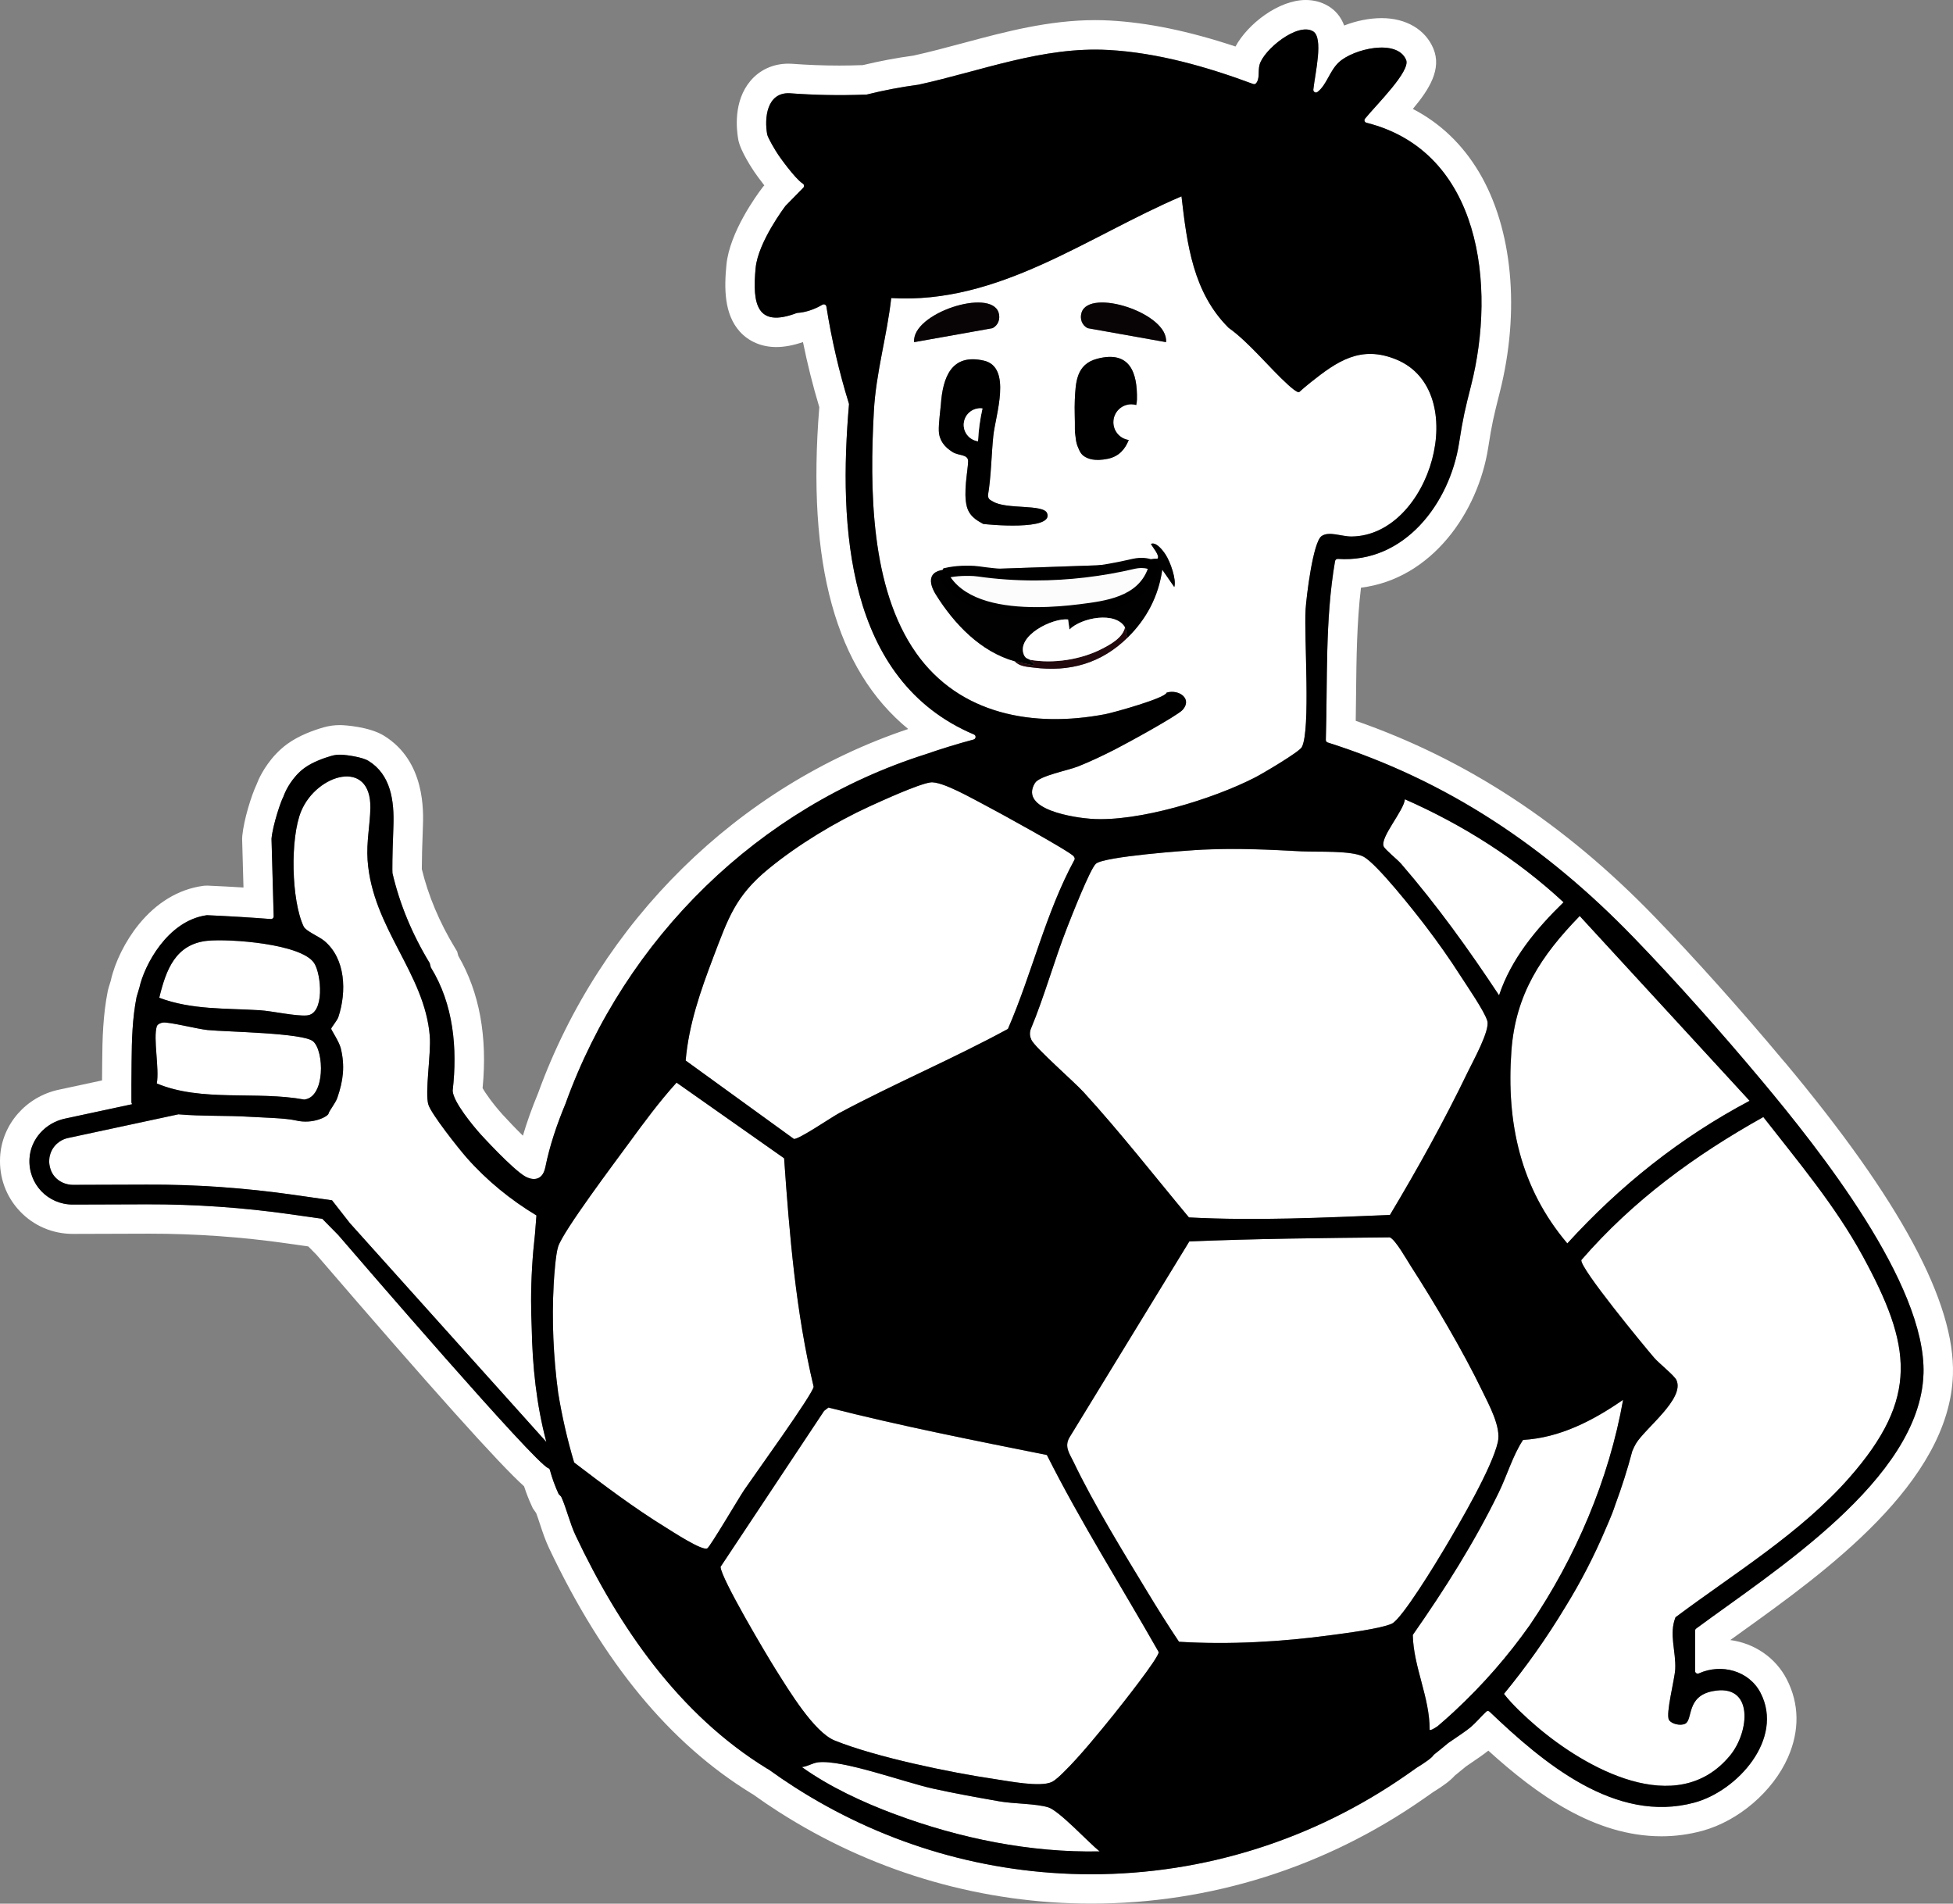 <?xml version="1.0" encoding="UTF-8"?>
<svg id="Layer_2" data-name="Layer 2" xmlns="http://www.w3.org/2000/svg" viewBox="0 0 576.48 561.86">
  <rect x="0" y="0" width="576.48" height="561.86" fill="#808080" stroke="none"/>
  <defs>
    <style>
      .cls-1 {
        fill: #080304;
      }

      .cls-2 {
        fill: #fdfcfd;
      }

      .cls-3 {
        fill: #21090e;
      }

      .cls-4 {
        fill: #020101;
      }

      .cls-5 {
        fill: #040203;
      }

      .cls-6 {
        fill: #fff;
      }
    </style>
  </defs>
  <g id="Layer_1-2" data-name="Layer 1">
    <g>
      <path class="cls-6" d="M526.78,313.48c-12.87-15.4-26.54-30.66-38.47-42.99-26.59-27.46-55.45-46.38-88.13-57.75.04-2.61.07-5.21.1-7.76v-.23c.11-10.36.22-21.04,1.45-31.3,20.87-2.59,34.59-22.23,37.56-41.39,1.09-7.02,1.6-9.14,3.38-16.16,6.12-24.1,3.83-48.44-6.11-65.11-4.89-8.2-11.44-14.45-19.52-18.64,4.88-5.82,8.59-11.78,6.05-17.83-2.36-5.62-8.06-8.97-15.25-8.97-3.63,0-7.56.8-11.07,2.18-.95-2.54-2.54-4.47-4.76-5.78-1.97-1.16-4.18-1.75-6.59-1.75-7.97,0-17.1,7.03-20.73,13.73-13.72-4.55-25.88-7.06-37.07-7.67-1.43-.08-2.88-.12-4.33-.12-13.73,0-26.58,3.44-39.03,6.78-4.85,1.3-9.86,2.64-14.63,3.69-5.02.68-10.05,1.63-14.95,2.81-.03,0-.05,0-.06,0-2.27.08-4.58.13-6.86.13-4.65,0-9.38-.18-14.05-.53h-.16s-.62-.03-.82-.03c-4.5,0-8.5,1.82-11.26,5.13-4.96,5.94-4.13,14.08-3.54,17.34.65,3.43,4.33,8.87,4.75,9.49.42.61,1.53,2.19,2.93,3.97l-.31.32-.33.43c-1.6,2.1-9.61,13.05-10.55,22.71-.66,6.85-.71,14.55,3.98,19.72,2.65,2.92,6.46,4.53,10.72,4.53,2.41,0,5-.48,7.9-1.47,1.32,6.51,2.93,12.95,4.82,19.21-3.75,46.23,4.85,77.44,26.24,94.99-50.17,16.8-90.89,56.79-109.24,107.47-1.86,4.49-3.33,8.6-4.49,12.56-2.11-2.07-4.37-4.44-5.99-6.22-3.1-3.45-5.17-6.52-5.91-7.8,1.48-15.21-.93-28.34-7.18-39.07l-.33-1.27-.66-1.09c-4.55-7.51-7.84-15.32-9.77-23.22,0-2.71.1-6.93.31-12.23.19-4.85.76-19.6-11.48-27.15-4.42-2.73-11.9-3.09-12.22-3.11-.27-.01-.54-.02-.8-.02-1.63,0-3.25.22-4.81.67-2.98.85-7.26,2.39-10.7,4.89-4.91,3.56-7.57,8.55-8.45,10.46-.17.35-.48,1.12-.68,1.63-1.42,2.99-3.69,10.13-4.17,15.08v.14s-.04.69-.04.69l.4,14.37c-3.39-.21-6.82-.39-10.27-.54l-.37-.02-.99.04-.39.05c-7.14.99-13.69,4.94-18.94,11.43-3.93,4.86-7.01,11.08-8.21,16.53-.05.19-.15.49-.24.79l-.1.33c-.13.4-.44,1.4-.55,1.95-1.42,7.16-1.59,14.18-1.64,20.75,0,0-.05,5.32-.05,5.63l-12.77,2.74c-9.69,2.08-16.81,10.25-17.32,19.88-.32,6,1.76,11.69,5.85,16,4.08,4.3,9.64,6.68,15.66,6.68l22.54-.07c13.6,0,27.24.96,40.54,2.86l6.38.91,2.45,2.49c33.91,39.42,53.99,61.82,61.24,68.3.65,2,1.41,3.95,2.27,5.81l.33.71.98,1.4c.37.98.74,2.09,1.12,3.26.76,2.3,1.55,4.68,2.66,7.04,16.07,33.93,35.63,57.63,59.8,72.47.03.02.17.1.42.24,2.48,1.78,5.01,3.5,7.52,5.11.87.56,1.74,1.1,2.62,1.64,27.04,16.67,58.06,25.49,89.72,25.49,35.11,0,68.99-10.68,97.98-30.87l.69-.48c.72-.5,1.44-1,2.15-1.51,3.24-2,5.18-3.47,6.48-4.93,1.12-.89,2.23-1.8,3.34-2.73l1.29-.88c2.01-1.36,3.91-2.66,5.26-3.75,14.26,12.92,31.3,25.28,51.13,25.28,4.05,0,8.09-.54,12.02-1.61,10.71-2.91,20.87-11.63,25.3-21.7,3.47-7.88,3.34-15.84-.36-23.03-3.28-6.36-9.5-10.62-16.67-11.58,1.1-.79,3.53-2.54,3.53-2.54,24.36-17.48,61.18-43.9,62.19-75.79.67-21.31-15.58-51.49-49.68-92.27ZM500.67,480.66c-.2.15-.31.38-.31.63v11.89c0,.58.6.94,1.13.7,6.55-2.96,14.78-.86,18.2,5.77,6.99,13.54-6.8,28.91-19.5,32.36-23.38,6.36-44.79-11.84-60.5-26.83-.28-.26-.71-.27-.99,0-1.58,1.5-2.98,3.23-4.65,4.63-1.3,1.1-4.11,2.95-6.54,4.61-1.41,1.19-2.84,2.35-4.29,3.49-.43.8-2.39,2.2-5.1,3.86-.98.71-1.98,1.4-2.97,2.09-27.28,19.01-59.57,29.31-93.02,29.31-31.13,0-60.27-8.85-85.15-24.19-.83-.51-1.66-1.03-2.48-1.56-2.58-1.65-5.11-3.38-7.59-5.17-.28-.15-.46-.24-.48-.26-25.96-15.94-43.66-41.66-56.51-68.8-1.68-3.56-2.67-7.92-4.21-11.35-.06-.08-.11-.16-.17-.24l-.52-.52c-.05-.08-.11-.15-.16-.23-1.03-2.24-1.88-4.57-2.54-7.02-.07-.25-.25-.44-.49-.53-3.97-1.44-56.26-62.15-61.98-68.8l-4.72-4.79-9.29-1.32c-14.03-2-28.31-2.98-42.51-2.95l-21.82.07h-.04c-7.32,0-13.16-6.03-12.76-13.52.31-5.83,4.75-10.62,10.46-11.84l19.84-4.26c-.1-.19-.21-.39-.21-.62,0-7.44-.02-3.11.05-11.92.05-6.4.23-12.84,1.48-19.13.05-.26.7-2.18.82-2.74,1.43-6.51,8.28-19.76,19.89-21.37.06,0,.11,0,.17,0,6.4.29,12.65.66,18.74,1.13.46.04.85-.34.84-.8l-.64-22.84s0-.06,0-.09c.41-4.18,2.82-11.24,3.48-12.32,0,0,.37-1,.54-1.34.15-.31,1.96-4.48,5.74-7.22,2.52-1.83,6.02-3,7.98-3.56.92-.26,1.87-.37,2.83-.33,1.8.08,6.23.7,8.05,1.82,6.57,4.05,7.66,11.7,7.36,19.41-.17,4.35-.32,9.28-.31,12.66,0,.25.03,1.04.03,1.04,2.12,9.12,5.78,17.98,11,26.58l.32,1.25c6.7,10.84,7.9,23.83,6.46,36.35,0,.05,0,.09,0,.14.22,3.29,5.97,10.24,8.26,12.79.1.11,9.45,10.38,13.23,12.48,1.3.73,4.91,1.95,5.87-2.82,1.3-6.43,3.42-12.62,5.93-18.67,17.72-49.11,57.15-87.58,106.33-103.17,4.64-1.61,9.36-3.07,14.14-4.34.72-.19.81-1.19.12-1.48-37.87-16.02-39.99-61.66-36.9-97.42,0-.09-.02-.18-.03-.27-2.89-9.32-5.1-18.86-6.64-28.62-.09-.55-.69-.82-1.17-.54-2.5,1.45-4.98,2.25-7.42,2.42-.07.01-.14.03-.21.05-11.68,4.39-13.13-2.54-12.08-13.37.75-7.71,8.81-18.28,8.81-18.28l5.21-5.31c.39-.35.34-.97-.1-1.25-2.37-1.51-6.99-8.12-7.15-8.36-1.05-1.54-3.18-5.15-3.37-6.19-.86-4.72-.17-12.4,6.6-12.13,7.36.55,14.68.69,21.96.42.22-.02.44.02.65,0,.05,0,.11-.02.16-.03,5.02-1.25,10.11-2.22,15.27-2.91.02,0,.04,0,.06-.01,18.57-4.06,36.63-11.3,55.99-10.24,14.53.79,29.19,4.99,42.73,10.03.3.11.66.06.87-.18,1.21-1.41.52-3.54,1.05-5.49,1.2-4.41,11.17-12.59,15.78-9.87,3.17,1.87.63,12.33.09,17.2-.07.66.68,1.12,1.21.72,2.75-2.08,3.55-6.21,6.35-8.8,4.21-3.9,17.16-7.06,19.83-.68,1.39,3.3-8.77,13.22-12.13,17.35-.35.43-.12,1.07.42,1.2,33.86,8.5,38.32,48.25,30.89,77.53-1.8,7.08-2.4,9.59-3.54,16.96-2.77,17.91-16.19,35.6-35.78,34.24-.4-.03-.77.25-.84.65-2.99,17.37-2.19,35.17-2.72,52.77-.01.35.21.65.54.76,35.47,11.26,64.48,30.87,90.17,57.4,12.75,13.16,26.28,28.44,38.05,42.51,16.65,19.92,48.49,59.89,47.66,86.42-.98,31.19-44.47,58.43-67.1,75.18Z"/>
      <path class="cls-6" d="M413.58,254.94c10.63,12.31,19.94,25.27,28.91,38.82,3.59-10.79,11.01-19.66,19.03-27.46-13.69-12.73-29.75-22.88-46.84-30.4-.23,3.28-7.38,11.28-6.26,13.9.41.96,4.07,3.88,5.16,5.14Z"/>
      <path class="cls-6" d="M355.19,250.77c-4.67.22-29.33,2.03-31.72,4.17-1.73,1.56-7.19,15.52-8.43,18.67-3.91,9.94-6.71,20.35-10.83,30.23-.35,1.09-.25,2.06.23,3.1,1.05,2.26,12.62,12.36,15.38,15.39,10.85,11.87,20.82,24.65,31.11,37,19.82,1.03,39.58.07,59.33-.73,8.19-13.68,16.04-27.83,22.98-42.2,1.53-3.18,6.58-12.23,5.77-15.05-.81-2.84-6.03-10.37-7.94-13.36-3.14-4.92-6.73-9.99-10.27-14.63-3.18-4.18-14.48-18.53-18.33-20.49-3.74-1.91-13.73-1.32-18.21-1.57-9.77-.53-19.2-.98-29.09-.51Z"/>
      <path class="cls-6" d="M462.64,366.99c15.57-17.08,33.34-31.26,53.82-42.1l-50.15-54.55c-11.36,11.71-18.95,23.03-20.17,39.87-1.53,21.16,2.66,40.42,16.51,56.77Z"/>
      <path class="cls-6" d="M336.7,167.64c0-.07.03-.13.04-.2-.07.07-.14.14-.2.21.06,0,.11,0,.17-.01Z"/>
      <path class="cls-6" d="M326.2,210.79c2.45-.47,17.92-4.77,18.16-6.38,3.68-1.06,7.64,1.84,4.73,5.09-1.59,1.77-16.92,10.13-20.11,11.75-3.5,1.78-7.14,3.5-10.79,4.96-2.95,1.17-11.39,2.75-12.69,4.88-4.86,7.94,11.97,10.26,16.62,10.58,13.87.95,35.96-5.85,48.37-12.23,2.18-1.12,13.01-7.5,13.77-8.93,2.66-5,.64-32.63,1.12-40.62.23-3.74,2.17-19.85,4.7-21.66,2.17-1.56,5.97.13,8.85.11,23.42-.23,35.56-42.94,13.32-52.2-10.68-4.45-17.69.61-25.41,6.73-1.17.93-2.28,1.87-3.39,2.88-.64.14-2.57-1.58-3.2-2.15-5.43-4.91-11.72-12.73-17.58-16.84-10.54-10.47-12.29-24.73-13.92-38.82-27.75,11.84-53.91,31.93-85.68,30.02-1.24,11.14-4.5,22-5.12,33.33-1.24,22.77-1.08,52.21,12.44,71.4,12.89,18.31,34.75,22.11,55.81,18.09ZM319.24,92.29c2.28-7.39,25.72.15,24.94,8.7l-23.1-4.12c-1.75-.84-2.39-2.8-1.84-4.58ZM317.26,118c.25-5.06.4-10.47,6.57-12.1,9.73-2.57,11.93,4.15,11.77,12-.01.55-.09,1.1-.21,1.64-.46-.13-.95-.21-1.45-.21-2.93,0-5.3,2.37-5.3,5.3,0,2.67,1.97,4.87,4.54,5.24-1.06,2.67-2.85,4.86-6.2,5.55-3.85.79-5.86.02-7.03-.79-.58-.4-1.02-.97-1.31-1.62-.15-.33-.29-.66-.34-.75-.42-.89-.66-1.85-.76-2.83-.04-.39-.09-.82-.15-1.21-.08-.5-.11-1.01-.11-1.52.05-2.89-.16-5.81-.02-8.69ZM293.19,128.71c-.59,5.82-.61,11.71-1.57,17.49.09,1.24.64,1.32,1.47,1.83,3.96,2.42,14.9.68,15.98,3.45,2.05,5.26-17.89,3.34-18.91,3.15-.61-.49-3.88-1.63-4.78-5.11-1.09-4.19.28-10.4.38-13.29.07-2.22-2.7-1.62-4.6-2.81-2.39-1.5-3.94-3.44-4.05-6.25-.09-2.26.51-6.49.6-7.7.56-8.14,3.14-15.19,12.66-13.03,8.46,1.92,3.41,16.27,2.81,22.27ZM269.83,100.98c-.78-8.54,22.66-16.09,24.94-8.7.55,1.78-.09,3.74-1.84,4.58l-23.1,4.12ZM305.15,197.05c-1.89-.24-4.28-.33-5.62-1.88-10-2.79-17.83-10.93-23.29-19.7-2.8-4.5-1.93-8.24,6.24-7.2l53.04-1.83c2.02-.47,3.92-1.72,6.11-1.53.93-.81-1.53-3.55-1.9-4.38,1.52-.72,3.52,1.9,4.33,3.15,1.39,2.14,3.26,7.39,2.56,9.57l-3.54-5.11c-1.14,7.88-4.64,14.54-10.26,20.05-7.71,7.57-17.01,10.21-27.66,8.85Z"/>
      <path class="cls-6" d="M285.07,169.58c.05.14.08.27.11.39.11,0,.22,0,.33,0-.15-.13-.29-.26-.44-.4Z"/>
      <path class="cls-6" d="M247.67,328.54c16.36-8.76,33.54-15.99,49.84-24.86,7.14-16.39,11.08-34.15,19.66-49.96.16-.39-.03-.64-.23-.96-.8-1.28-22.82-13.38-26.03-15.03-3.61-1.85-12.9-7.28-16.3-6.8-3.53.5-14.09,5.31-17.9,7.05-10.23,4.68-21.17,11.32-29.88,18.46-9.79,8.02-11.89,14.56-16.32,26.16-3.74,9.8-7.25,19.88-8.13,30.41l31.93,23.13c1.31.31,11.08-6.38,13.35-7.6Z"/>
      <path class="cls-6" d="M90.6,299.7c5.29-.44,4.27-12.12,2.15-15.41-3.71-5.77-25.1-7.25-31.45-6.62-9.55.96-12.3,8.61-14.3,16.83,9.53,3.6,19.69,3.06,29.66,3.68,3.78.23,10.57,1.81,13.93,1.53Z"/>
      <path class="cls-6" d="M156.77,384.12c0-6.73.4-13.36,1.15-19.89.14-1.83.28-3.67.43-5.49-7.63-4.59-14.64-10.3-20.54-16.98-2.37-2.68-10.51-12.94-11.36-15.73-1.08-3.57.83-15.02.42-20.2-1.49-18.62-16.94-31.86-18.36-51.94-.38-5.41.74-10.45.82-15.41.24-14.73-15.79-10.08-20.4.9-3.32,7.9-2.95,26.41.72,34.1.64,1.35,4.49,2.91,6.05,4.2,6.39,5.29,6.63,15.08,4.2,22.46-.38,1.15-2.13,3.11-2.13,3.52,0,.32,2.35,3.79,2.83,5.75,1.28,5.26.72,9.57-1.01,14.59-.54,1.59-2.48,3.95-2.61,4.69-.13.77-4.5,3.24-9.62,2.02-2.96-.7-9.98-.86-13.57-1.08-7.02-.44-14.15-.12-21.21-.74l.02.02-32.57,6.99c-.37.08-.72.2-1.06.33-.07.03-.15.06-.22.09-.33.14-.64.3-.94.49-.05.03-.09.06-.14.09-.27.18-.52.37-.76.58-.05.04-.1.08-.15.13-.25.24-.49.49-.71.76-.05.06-.09.12-.13.18-.2.26-.38.54-.54.83-.01.03-.03.05-.04.07-.16.31-.3.64-.42.97-.03.07-.05.15-.07.23-.11.34-.19.68-.25,1.04,0,.04,0,.08-.01.12-.04.33-.06.67-.06,1.01,0,.07,0,.15,0,.22.02.41.07.81.16,1.2.01.07.03.14.05.21.1.4.22.8.39,1.2.7,1.65,2.06,2.87,3.67,3.53.03.01.06.02.1.04.33.13.69.23,1.04.31.1.02.2.05.31.07.41.07.82.12,1.25.12h.02l21.82-.07c14.45-.08,29.04.97,43.35,3.01l11.33,1.62,5.29,6.77,57.97,64.56c-2.93-11.07-4.11-22.38-4.32-33.74-.11-2.56-.18-5.14-.18-7.73Z"/>
      <path class="cls-6" d="M46.28,319.77c13.2,5.55,29.34,2.16,43.51,4.75,6.28-.62,5.94-14.38,2.62-17.19-2.96-2.5-25.52-2.77-31.1-3.32-3-.29-11.27-2.42-13.2-2.21-.69.08-1.63.51-1.82,1.12-1.1,3.6.81,12.57,0,16.84Z"/>
      <path class="cls-6" d="M549.81,370.65c-8.05-14.78-19-27.79-29.31-40.98-20.29,11.34-38.44,24.57-53.72,42.21-.46,2.38,18.56,25.43,21.49,28.83,1.42,1.65,5.95,5.23,6.58,6.59,2.54,5.51-9.28,14.26-11.96,18.77-.36.61-.72,1.37-1.07,2.2-1.42,5.39-3.11,10.69-5.04,15.88-.32.97-.64,1.87-.96,2.67-.6,1.49-1.23,2.98-1.88,4.46-3.4,8.02-7.4,15.76-11.98,23.15-5.43,9.01-11.53,17.62-18.02,25.49,2.44,3.18,6.39,6.83,9.54,9.53,14.39,12.34,41.42,27.61,57.12,8.76,5.93-7.11,7.15-21.56-5.14-19.07-7.77,1.57-5.69,8.4-8.02,9.59-1.35.69-4.03.11-4.78-1.12-1.06-1.75,1.69-11.97,1.84-15.03.25-5.27-1.91-10.33.09-15.29,17.26-12.92,36.83-24.76,51.2-41.08,20.91-23.73,18.46-39.09,4.02-65.58Z"/>
      <path class="cls-6" d="M442.14,425.6c1.01-4.44-2.63-10.99-4.64-15.15-5.61-11.59-14.05-25.92-21.06-36.79-1.24-1.92-4.51-7.77-6.18-8.47-19.75.2-39.51.39-59.19,1.2l-35.43,57.94c-1.53,2.71.12,4.77,1.25,7.13,5.85,12.26,14.63,26.54,21.76,38.3,3.02,4.98,6.14,9.95,9.37,14.79,14.85.91,30.21.03,44.93-1.96,4.18-.57,14.48-1.86,17.87-3.37,3.01-1.34,13.36-18.43,15.7-22.38,4.34-7.34,13.88-23.54,15.63-31.25Z"/>
      <path class="cls-6" d="M244.54,415.44l-1.27.98-30.57,46.03c.06,3.28,13.66,26.16,16.38,30.47,3.71,5.85,11.17,18.31,17.3,20.79,12.14,4.9,34.05,9.45,47.21,11.38,4.24.62,13.26,2.44,16.78.91,1.12-.49,2.7-2.05,3.63-2.96,4.79-4.68,10.67-11.94,14.97-17.25,1.92-2.37,13.15-16.55,13.06-18.16-11-19.38-22.98-38.24-33.01-58.17-21.56-4.33-43.24-8.59-64.48-14Z"/>
      <path class="cls-6" d="M240.17,409.26c-5.26-22.08-7.12-44.8-8.71-67.41l-31.75-22.33c-5.1,5.63-9.66,11.82-14.14,17.95-3.94,5.4-19.3,25.78-20.81,30.45-.73,2.27-1.17,8.41-1.32,11.13-.58,10.58-.1,21.38,1.32,32,1.15,7.02,2.73,13.9,4.72,20.59,8.76,6.68,17.61,13.36,27.01,19.15,1.84,1.14,10.83,7.04,12.28,6.19.88-.52,9.26-14.81,10.93-17.28,2.65-3.91,20.49-28.59,20.47-30.46Z"/>
      <path class="cls-6" d="M479.11,413.14c-8.76,6.08-18.63,11.22-29.53,11.84-2.97,4.45-4.74,10.5-7.18,15.52-7.18,14.73-15.99,28.62-25.37,42.04.19,9.47,5.04,18.47,4.97,28.01.21.26,1.18-.27,2.37-1.08,1.71-1.46,3.39-2.95,5.05-4.49,8.31-7.72,15.73-16.24,22.2-25.4,13.45-19.8,23.34-42.92,27.5-66.44Z"/>
      <path class="cls-6" d="M295.04,531.67c-6.56-1.15-13.17-2.33-19.67-3.77-8.44-1.87-26.65-8.6-33.86-7.76-1.68.19-3.14,1.24-4.82,1.41,8.16,5.83,18.04,10.41,27.45,13.92,19.08,7.12,40.01,11.38,60.43,10.97-3.22-2.56-11.92-12.02-15.18-13.01-3.64-1.11-10.18-1.02-14.36-1.75Z"/>
      <path d="M567.77,405.47c.83-26.53-31.01-66.5-47.66-86.42-11.77-14.07-25.3-29.35-38.05-42.51-25.69-26.53-54.71-46.14-90.17-57.4-.33-.1-.55-.41-.54-.76.53-17.6-.27-35.4,2.72-52.77.07-.4.44-.67.84-.65,19.59,1.35,33-16.34,35.78-34.24,1.14-7.37,1.75-9.89,3.54-16.96,7.43-29.28,2.97-69.03-30.89-77.53-.54-.14-.77-.77-.42-1.2,3.36-4.13,13.52-14.05,12.13-17.35-2.68-6.37-15.62-3.22-19.83.68-2.8,2.59-3.59,6.71-6.35,8.8-.53.4-1.28-.07-1.21-.72.54-4.87,3.08-15.33-.09-17.2-4.61-2.72-14.58,5.45-15.78,9.87-.53,1.95.16,4.08-1.05,5.49-.21.25-.57.3-.87.18-13.54-5.04-28.21-9.24-42.73-10.03-19.36-1.06-37.42,6.18-55.99,10.24-.02,0-.04,0-.06.01-5.16.69-10.25,1.66-15.27,2.91-.05,0-.11.02-.16.03-.22,0-.44-.03-.65,0-7.29.27-14.61.13-21.96-.42-6.77-.26-7.45,7.41-6.6,12.13.2,1.04,2.32,4.65,3.37,6.19.16.24,4.79,6.85,7.15,8.36.44.28.49.91.1,1.25l-5.21,5.31s-8.06,10.58-8.81,18.28c-1.05,10.83.4,17.77,12.08,13.37.07-.02.14-.03.21-.05,2.45-.16,4.92-.97,7.42-2.42.48-.28,1.09,0,1.17.54,1.54,9.76,3.76,19.3,6.64,28.62,0,.09.02.18.03.27-3.09,35.76-.96,81.4,36.9,97.42.69.29.6,1.28-.12,1.48-4.79,1.28-9.5,2.73-14.14,4.34-49.18,15.59-88.61,54.05-106.33,103.17-2.51,6.05-4.63,12.24-5.93,18.67-.96,4.77-4.57,3.55-5.87,2.82-3.78-2.1-13.13-12.37-13.23-12.48-2.29-2.55-8.04-9.5-8.26-12.79,0-.05,0-.09,0-.14,1.43-12.52.24-25.51-6.46-36.35l-.32-1.25c-5.22-8.61-8.88-17.47-11-26.58,0,0-.03-.79-.03-1.04-.01-3.38.14-8.31.31-12.66.3-7.71-.79-15.36-7.36-19.41-1.82-1.12-6.25-1.74-8.05-1.82-.96-.04-1.91.06-2.83.33-1.96.56-5.46,1.73-7.98,3.56-3.78,2.74-5.59,6.92-5.74,7.22-.17.34-.54,1.34-.54,1.34-.65,1.08-3.07,8.13-3.48,12.32,0,.03,0,.06,0,.09l.64,22.84c.01.46-.37.84-.84.8-6.09-.47-12.34-.85-18.74-1.13-.06,0-.11,0-.17,0-11.62,1.61-18.46,14.86-19.89,21.37-.12.55-.77,2.47-.82,2.74-1.25,6.29-1.43,12.73-1.48,19.13-.07,8.81-.05,4.48-.05,11.92,0,.23.11.42.21.62l-19.84,4.26c-5.71,1.22-10.15,6.01-10.46,11.84-.4,7.49,5.44,13.52,12.76,13.52h.04l21.82-.07c14.2-.04,28.48.95,42.51,2.95l9.29,1.32,4.72,4.79c5.72,6.65,58.01,67.36,61.98,68.8.24.09.42.29.49.53.66,2.44,1.51,4.78,2.54,7.02.06.08.11.15.16.23l.52.52c.06.08.11.16.17.24,1.54,3.43,2.52,7.79,4.21,11.35,12.85,27.14,30.55,52.86,56.51,68.8.02.01.2.11.48.26,2.48,1.79,5.01,3.52,7.59,5.17.82.53,1.65,1.04,2.48,1.56,24.89,15.35,54.03,24.19,85.15,24.19,33.45,0,65.74-10.31,93.02-29.31.99-.69,1.99-1.37,2.97-2.09,2.71-1.66,4.67-3.06,5.1-3.86,1.44-1.14,2.88-2.3,4.29-3.49,2.43-1.67,5.24-3.52,6.54-4.61,1.66-1.41,3.06-3.13,4.65-4.63.28-.26.71-.26.99,0,15.71,14.99,37.13,33.18,60.5,26.83,12.69-3.45,26.48-18.81,19.5-32.36-3.42-6.63-11.65-8.74-18.2-5.77-.53.24-1.13-.11-1.13-.7v-11.89c0-.25.11-.48.31-.63,22.63-16.75,66.12-44,67.1-75.18ZM61.3,277.66c6.35-.64,27.74.84,31.45,6.62,2.12,3.3,3.14,14.97-2.15,15.41-3.36.28-10.16-1.29-13.93-1.53-9.97-.62-20.13-.08-29.66-3.68,2-8.21,4.75-15.87,14.3-16.83ZM46.28,302.92c.19-.61,1.13-1.04,1.82-1.12,1.93-.21,10.2,1.92,13.2,2.21,5.59.55,28.15.82,31.1,3.32,3.32,2.8,3.66,16.57-2.62,17.19-14.16-2.59-30.3.79-43.51-4.75.81-4.27-1.1-13.25,0-16.84ZM103.3,361.03l-5.29-6.77-11.33-1.62c-14.31-2.04-28.9-3.09-43.35-3.01l-21.82.07h-.02c-.43,0-.84-.05-1.25-.12-.1-.02-.21-.04-.31-.07-.36-.08-.71-.18-1.04-.31-.03-.01-.07-.02-.1-.04-1.62-.65-2.97-1.88-3.67-3.53-.17-.4-.29-.8-.39-1.2-.02-.07-.04-.14-.05-.21-.08-.39-.14-.79-.16-1.2,0-.07,0-.15,0-.22,0-.34.01-.68.06-1.01,0-.04,0-.08.01-.12.05-.36.14-.7.25-1.04.02-.08.05-.15.07-.23.12-.33.25-.66.42-.97.01-.03.03-.05.04-.07.16-.29.34-.57.54-.83.04-.06.09-.12.13-.18.22-.27.45-.52.71-.76.05-.04.1-.08.15-.13.24-.21.49-.4.76-.58.05-.03.09-.06.14-.09.3-.19.61-.35.94-.49.07-.03.15-.06.22-.09.34-.13.69-.25,1.06-.33l32.57-6.99-.02-.02c7.06.62,14.2.3,21.21.74,3.58.22,10.61.37,13.57,1.08,5.13,1.22,9.49-1.24,9.62-2.02.13-.74,2.07-3.1,2.61-4.69,1.72-5.02,2.29-9.32,1.01-14.59-.48-1.96-2.83-5.43-2.83-5.75,0-.41,1.76-2.37,2.13-3.52,2.43-7.38,2.19-17.17-4.2-22.46-1.56-1.29-5.41-2.86-6.05-4.2-3.67-7.69-4.04-26.2-.72-34.1,4.62-10.98,20.65-15.63,20.4-.9-.08,4.96-1.2,9.99-.82,15.41,1.43,20.08,16.88,33.32,18.36,51.94.41,5.18-1.5,16.64-.42,20.2.85,2.79,8.99,13.05,11.36,15.73,5.9,6.68,12.91,12.39,20.54,16.98-.15,1.83-.29,3.66-.43,5.49-.75,6.53-1.15,13.16-1.15,19.89,0,2.59.07,5.16.18,7.73.21,11.37,1.38,22.67,4.32,33.74l-57.97-64.56ZM516.45,324.89c-20.47,10.84-38.24,25.02-53.82,42.1-13.85-16.36-18.03-35.61-16.51-56.77,1.21-16.84,8.8-28.16,20.17-39.87l50.15,54.55ZM414.68,235.9c17.09,7.52,33.15,17.67,46.84,30.4-8.02,7.8-15.45,16.67-19.03,27.46-8.96-13.55-18.28-26.51-28.91-38.82-1.09-1.26-4.75-4.18-5.16-5.14-1.11-2.62,6.03-10.61,6.26-13.9ZM402.49,252.85c3.84,1.96,15.14,16.31,18.33,20.49,3.54,4.64,7.13,9.72,10.27,14.63,1.91,2.99,7.13,10.52,7.94,13.36.81,2.82-4.24,11.87-5.77,15.05-6.94,14.38-14.78,28.52-22.98,42.2-19.76.8-39.52,1.76-59.33.73-10.29-12.35-20.26-25.13-31.11-37-2.76-3.02-14.33-13.12-15.38-15.39-.48-1.04-.58-2-.23-3.1,4.12-9.88,6.92-20.28,10.83-30.23,1.24-3.15,6.69-17.11,8.43-18.67,2.39-2.14,27.05-3.95,31.72-4.17,9.88-.47,19.32-.02,29.09.51,4.48.24,14.46-.34,18.21,1.57ZM270.39,192.7c-13.52-19.19-13.69-48.63-12.44-71.4.62-11.34,3.88-22.2,5.12-33.33,31.77,1.91,57.93-18.18,85.68-30.02,1.63,14.09,3.38,28.34,13.92,38.82,5.85,4.11,12.15,11.93,17.58,16.84.63.57,2.56,2.29,3.2,2.15,1.11-1.01,2.22-1.95,3.39-2.88,7.72-6.12,14.73-11.18,25.41-6.73,22.24,9.26,10.11,51.97-13.32,52.2-2.89.03-6.68-1.67-8.85-.11-2.53,1.82-4.47,17.92-4.7,21.66-.49,7.99,1.54,35.62-1.12,40.62-.76,1.43-11.59,7.81-13.77,8.93-12.41,6.39-34.5,13.18-48.37,12.23-4.65-.32-21.48-2.64-16.62-10.58,1.31-2.13,9.74-3.7,12.69-4.88,3.65-1.45,7.29-3.18,10.79-4.96,3.2-1.62,18.53-9.98,20.11-11.75,2.91-3.25-1.05-6.16-4.73-5.09-.24,1.6-15.71,5.91-18.16,6.38-21.06,4.01-42.92.21-55.81-18.09ZM210.52,282.6c4.43-11.6,6.53-18.14,16.32-26.16,8.71-7.14,19.65-13.77,29.88-18.46,3.81-1.74,14.36-6.55,17.9-7.05,3.4-.48,12.69,4.94,16.3,6.8,3.21,1.65,25.24,13.75,26.03,15.03.2.32.39.57.23.96-8.59,15.82-12.53,33.57-19.66,49.96-16.3,8.87-33.49,16.1-49.84,24.86-2.28,1.22-12.05,7.91-13.35,7.6l-31.93-23.13c.89-10.53,4.39-20.61,8.13-30.41ZM208.76,456.99c-1.45.85-10.44-5.06-12.28-6.19-9.4-5.79-18.25-12.47-27.01-19.15-2-6.69-3.58-13.57-4.72-20.59-1.42-10.62-1.9-21.42-1.32-32,.15-2.72.59-8.86,1.32-11.13,1.51-4.67,16.87-25.06,20.81-30.45,4.48-6.13,9.04-12.32,14.14-17.95l31.75,22.33c1.58,22.61,3.45,45.33,8.71,67.41.01,1.87-17.82,26.54-20.47,30.46-1.67,2.47-10.05,16.76-10.93,17.28ZM264.15,535.46c-9.41-3.51-19.29-8.09-27.45-13.92,1.68-.17,3.14-1.22,4.82-1.41,7.21-.83,25.42,5.9,33.86,7.76,6.5,1.44,13.11,2.62,19.67,3.77,4.19.73,10.73.64,14.36,1.75,3.26,1,11.95,10.45,15.18,13.01-20.42.42-41.36-3.84-60.43-10.97ZM328.96,505.77c-4.3,5.31-10.18,12.57-14.97,17.25-.93.91-2.51,2.48-3.63,2.96-3.52,1.53-12.54-.29-16.78-.91-13.16-1.93-35.07-6.48-47.21-11.38-6.13-2.47-13.59-14.93-17.3-20.79-2.73-4.3-16.32-27.18-16.38-30.47l30.57-46.03,1.27-.98c21.24,5.41,42.91,9.68,64.48,14,10.02,19.93,22,38.78,33.01,58.17.09,1.62-11.15,15.79-13.06,18.16ZM410.81,479.23c-3.39,1.51-13.68,2.81-17.87,3.37-14.72,1.99-30.07,2.86-44.93,1.96-3.24-4.84-6.36-9.82-9.37-14.79-7.13-11.76-15.9-26.03-21.76-38.3-1.13-2.36-2.77-4.42-1.25-7.13l35.43-57.94c19.68-.81,39.44-1.01,59.19-1.2,1.67.7,4.94,6.55,6.18,8.47,7.01,10.87,15.46,25.2,21.06,36.79,2.01,4.16,5.65,10.71,4.64,15.15-1.75,7.7-11.29,23.91-15.63,31.25-2.34,3.95-12.69,21.04-15.7,22.38ZM429.41,504.98c-1.65,1.54-3.34,3.03-5.05,4.49-1.19.8-2.16,1.33-2.37,1.08.07-9.54-4.78-18.54-4.97-28.01,9.38-13.41,18.19-27.3,25.37-42.04,2.45-5.02,4.21-11.07,7.18-15.52,10.9-.62,20.77-5.76,29.53-11.84-4.16,23.51-14.05,46.64-27.5,66.44-6.46,9.16-13.89,17.68-22.2,25.4ZM494.58,477.31c-2,4.96.15,10.02-.09,15.29-.14,3.05-2.9,13.28-1.84,15.03.75,1.23,3.43,1.81,4.78,1.12,2.33-1.19.25-8.02,8.02-9.59,12.3-2.49,11.07,11.95,5.14,19.07-15.7,18.85-42.73,3.58-57.12-8.76-3.15-2.7-7.1-6.36-9.54-9.53,6.49-7.88,12.59-16.48,18.02-25.49,4.58-7.39,8.58-15.13,11.98-23.15.65-1.48,1.28-2.97,1.88-4.46.32-.8.64-1.7.96-2.67,1.93-5.2,3.62-10.5,5.04-15.88.35-.84.71-1.59,1.07-2.2,2.68-4.51,14.5-13.26,11.96-18.77-.63-1.37-5.17-4.94-6.58-6.59-2.92-3.4-21.95-26.45-21.49-28.83,15.29-17.63,33.44-30.86,53.72-42.21,10.3,13.2,21.25,26.2,29.31,40.98,14.44,26.5,16.89,41.85-4.02,65.58-14.38,16.31-33.94,28.16-51.2,41.08Z"/>
      <path d="M290.38,106.43c-9.53-2.17-12.1,4.89-12.66,13.03-.08,1.21-.68,5.43-.6,7.7.11,2.82,1.66,4.76,4.05,6.25,1.9,1.19,4.67.59,4.6,2.81-.1,2.89-1.46,9.1-.38,13.29.9,3.48,4.17,4.61,4.78,5.11,1.02.19,20.96,2.11,18.91-3.15-1.08-2.76-12.02-1.03-15.98-3.45-.84-.51-1.39-.59-1.47-1.83.96-5.78.98-11.66,1.57-17.49.6-6.01,5.65-20.35-2.81-22.27ZM289.99,120.63c-.72,3.16-1.15,6.37-1.3,9.6-2.67-.36-4.54-2.82-4.18-5.49.36-2.67,2.82-4.54,5.49-4.18l-.02.07Z"/>
      <path d="M317.28,126.69c0,.51.03,1.02.11,1.52.06.39.11.82.15,1.21.1.98.35,1.93.76,2.83.04.09.19.42.34.75.29.64.73,1.22,1.31,1.62,1.17.81,3.18,1.57,7.03.79,3.35-.68,5.14-2.88,6.2-5.55-2.57-.37-4.54-2.57-4.54-5.24,0-2.93,2.37-5.3,5.3-5.3.5,0,.99.07,1.45.21.12-.54.2-1.09.21-1.64.16-7.85-2.04-14.57-11.77-12-6.17,1.63-6.32,7.04-6.57,12.1-.14,2.88.07,5.8.02,8.69Z"/>
      <path class="cls-1" d="M321.09,96.86l23.1,4.12c.78-8.54-22.66-16.09-24.94-8.7-.55,1.78.09,3.74,1.84,4.58Z"/>
      <path class="cls-1" d="M294.77,92.29c-2.28-7.39-25.72.15-24.94,8.7l23.1-4.12c1.75-.84,2.39-2.8,1.84-4.58Z"/>
      <path class="cls-4" d="M305.17,195.72c-.59-.08-.86-.6-1.21-1-.29-.33-1.24-.21-1.75-1.52-2.2-5.55,8.4-10.86,13.06-10.37l.41,2.97c3.53-3.54,13.63-5.45,16.38-.65.59,1.02.16,2.1.76,3.05,5.62-5.52,9.12-12.17,10.26-20.05l3.54,5.11c.7-2.18-1.17-7.44-2.56-9.57-.81-1.24-2.81-3.86-4.33-3.15.36.83,2.83,3.57,1.9,4.38-2.19-.19-4.09,1.06-6.11,1.53.03.74.66.79,1.22.99,0,.07-.03.13-.04.2.57-.02,1.13.03,1.69.15.14.03.27.07.4.11-3.04,8.28-12.49,9.48-20.18,10.44-11.32,1.41-30.95,2.32-38.04-7.98,1.52-.27,3.06-.39,4.6-.4-.02-.12-.06-.25-.11-.39l-2.59-1.3c-8.16-1.05-9.04,2.7-6.24,7.2,5.46,8.76,13.29,16.91,23.29,19.7,1.8.5,3.69.76,5.49,1.22l.15-.67Z"/>
      <path class="cls-5" d="M285.51,169.98c1.23,0,2.47.08,3.7.25,15.13,2.09,30.97,1.13,45.74-2.35.52-.12,1.06-.2,1.59-.23.07-.07.14-.14.2-.21-.56-.21-1.19-.26-1.22-.99l-53.04,1.83,2.59,1.3c.14.13.29.27.44.4Z"/>
      <path class="cls-3" d="M332.06,185.14c-.61,3.06-4.31,5.08-6.85,6.38-6.19,3.17-14.39,4.44-21.25,3.19.35.4.63.93,1.21,1l-.15.67c-1.81-.46-3.7-.72-5.49-1.22,1.35,1.55,3.73,1.64,5.62,1.88,10.65,1.36,19.95-1.28,27.66-8.85-.6-.96-.17-2.03-.76-3.05Z"/>
      <g>
        <path class="cls-2" d="M305.91,180.69c-13.29,0-22.23-3.18-26.57-9.47l-.48-.7.69-1.52.81-.13c1.52-.26,3.15-.41,4.81-.41h.35c.19,0,.35,0,.52,0,.97,0,1.92.07,2.84.2,5.37.77,10.95,1.16,16.57,1.16,9.78,0,19.62-1.15,29.23-3.42.62-.15,1.23-.21,1.8-.25h.16s.29-.01.29-.01c.81,0,1.58.11,2.3.32l.68.2.25.6.28.53-.23.62c-3.36,9.16-13.79,10.46-21.41,11.41-4.59.57-8.92.86-12.89.86Z"/>
        <path d="M336.93,167.64c.63,0,1.26.08,1.87.26,0,0,0,0,0,0-3.04,8.28-12.49,9.48-20.18,10.44-3.61.45-8.07.85-12.7.85-9.87,0-20.5-1.81-25.33-8.82,0,0,0-.01,0-.01,1.52-.26,3.05-.39,4.59-.39h0c.12,0,.23,0,.34,0,.02,0,.03,0,.05,0,.16,0,.31,0,.47,0,.88,0,1.75.06,2.62.18,5.53.79,11.15,1.17,16.78,1.17,9.98,0,20-1.2,29.57-3.46.51-.12,1.04-.17,1.57-.21.04,0,.08,0,.12,0,.07,0,.15,0,.22,0M336.93,164.64c-.1,0-.2,0-.31,0-.07,0-.16,0-.24.01-.63.05-1.32.11-2.04.28-9.5,2.24-19.22,3.38-28.88,3.38-5.55,0-11.06-.38-16.36-1.14-.98-.14-2.01-.21-3.04-.21-.18,0-.36,0-.54,0h-.04c-.09,0-.19,0-.28,0-1.77,0-3.48.15-5.11.44h-.06s-.05.02-.05.02l-1.53.33-.61,1.45-.61,1.45.84,1.33.03.05.03.05c4.63,6.71,13.98,10.11,27.8,10.11,4.03,0,8.43-.29,13.07-.87,8-1,18.95-2.36,22.63-12.38l.5-1.35-.68-1.13-.53-1.06-1.25-.37c-.86-.26-1.77-.39-2.73-.39h0Z"/>
      </g>
      <path class="cls-6" d="M315.68,185.8l-.41-2.97c-4.65-.49-15.25,4.82-13.06,10.37.52,1.31,1.47,1.19,1.75,1.52,6.86,1.25,15.06-.02,21.25-3.19,2.55-1.3,6.24-3.32,6.85-6.38-2.75-4.79-12.85-2.89-16.38.65Z"/>
      <path class="cls-6" d="M284.51,124.73c-.36,2.67,1.51,5.13,4.18,5.49.15-3.23.59-6.44,1.3-9.6l.02-.07c-2.67-.36-5.13,1.51-5.49,4.18Z"/>
    </g>
  </g>
</svg>
